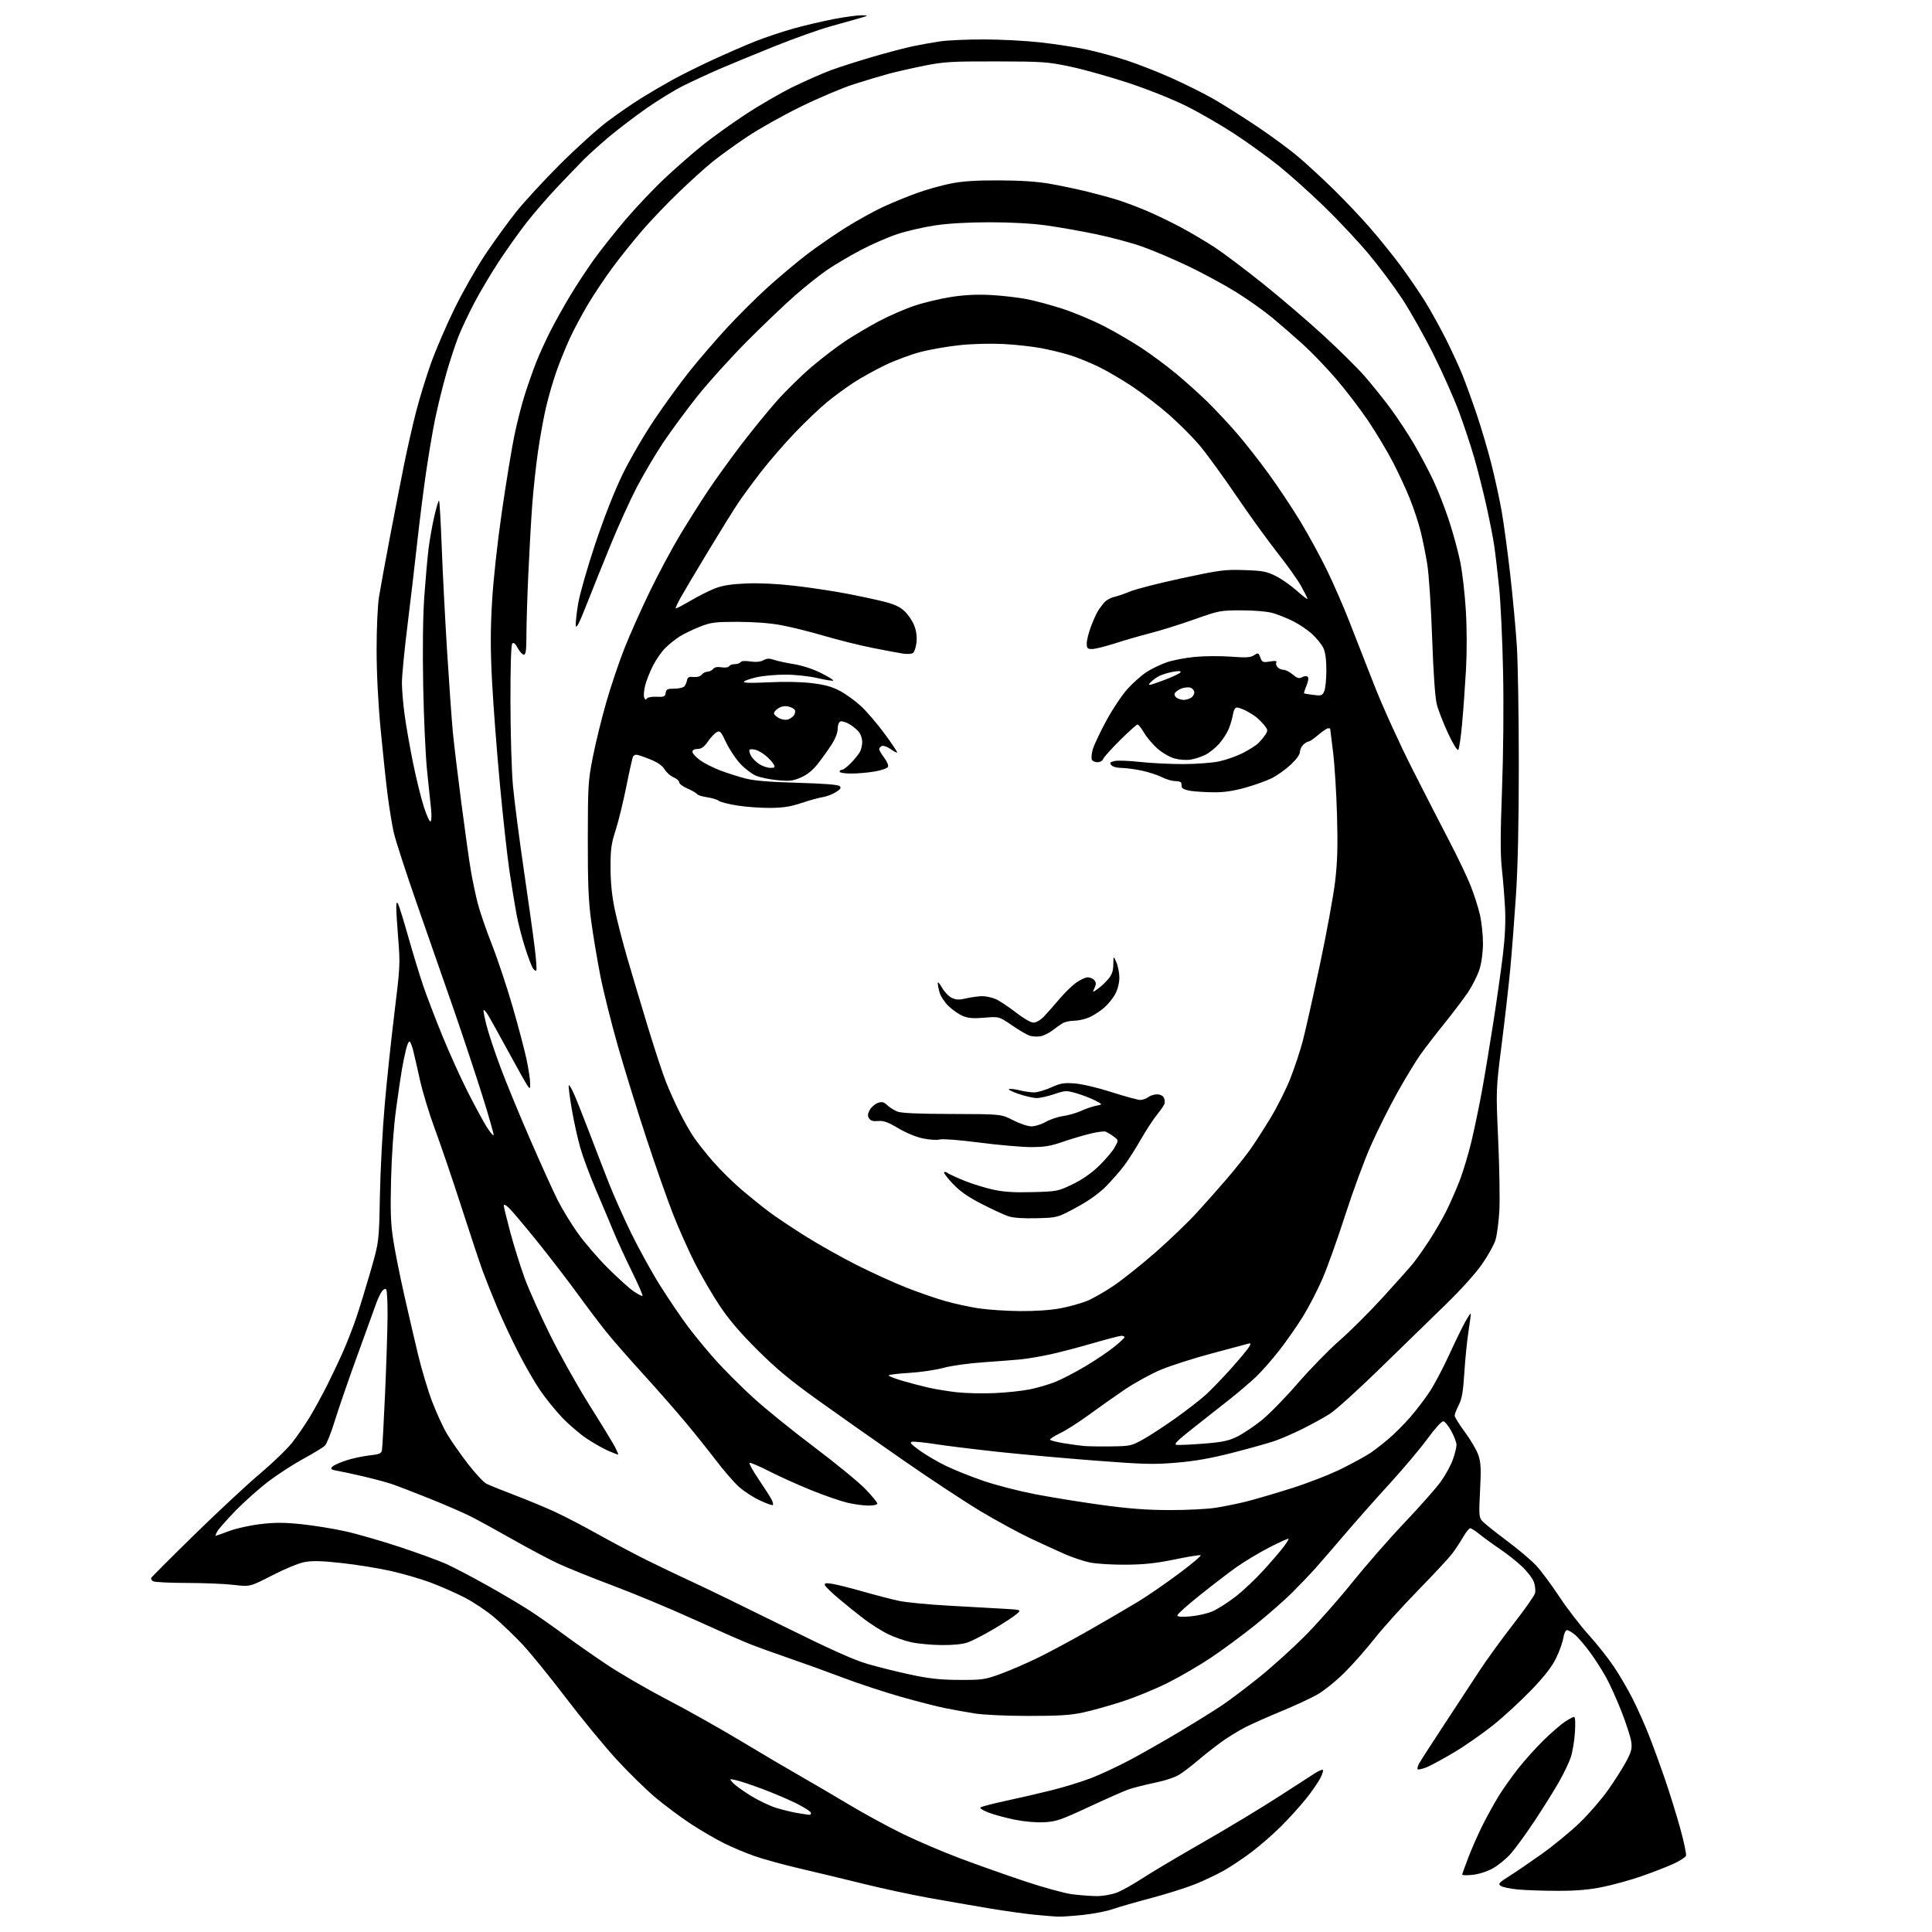 <?xml version="1.0" encoding="UTF-8" standalone="no"?>
<svg 
  version="1.1" 
  xmlns="http://www.w3.org/2000/svg" 
  xmlns:xlink="http://www.w3.org/1999/xlink" 
  xmlns:svg="http://www.w3.org/2000/svg"
  xmlns:rdf="http://www.w3.org/1999/02/22-rdf-syntax-ns#"
  xmlns:cc="http://creativecommons.org/ns#"
  xmlns:dc="http://purl.org/dc/elements/1.1/"
  viewBox="0 0 1024 1024"
  width="1024"
  height="1024"
>
<style>svg {background-color: white; }</style>"
<path stroke="none" fill="black" fill-rule="evenodd" d="M560.64,1015.86C558.91,1015.79 553.45,1015.34 548.50,1014.87C543.55,1014.39 532.75,1012.88 524.50,1011.50C516.25,1010.13 501.88,1007.64 492.57,1005.97C483.25,1004.29 467.53,1000.92 457.63,998.46C447.72,996.01 432.62,992.37 424.06,990.38C415.51,988.39 404.68,985.43 400.00,983.79C395.33,982.16 387.96,979.06 383.64,976.91C379.32,974.76 371.44,970.16 366.14,966.69C360.84,963.21 352.43,956.95 347.45,952.78C342.48,948.60 333.17,939.49 326.78,932.53C320.38,925.57 308.25,910.82 299.83,899.76C291.40,888.70 281.12,876.05 277.00,871.65C272.88,867.26 266.20,860.84 262.16,857.39C258.13,853.94 250.93,849.11 246.16,846.67C241.40,844.22 233.22,840.64 228.00,838.70C222.78,836.77 213.27,834.02 206.88,832.59C200.49,831.17 188.91,829.30 181.15,828.45C170.59,827.28 165.64,827.15 161.51,827.91C158.33,828.50 151.02,831.50 144.25,834.99C132.50,841.04 132.50,841.04 124.00,840.03C119.33,839.47 108.08,839.00 99.00,838.99C89.92,838.98 81.88,838.58 81.13,838.10C80.37,837.62 79.92,836.84 80.13,836.35C80.33,835.87 90.62,825.57 103.00,813.46C115.38,801.35 131.01,786.80 137.74,781.13C144.47,775.45 152.17,768.04 154.83,764.65C157.50,761.27 161.73,755.10 164.24,750.94C166.74,746.79 170.90,739.18 173.48,734.04C176.06,728.90 179.88,720.82 181.96,716.09C184.04,711.37 187.12,703.45 188.80,698.50C190.49,693.55 193.90,682.44 196.39,673.82C200.90,658.14 200.90,658.14 201.35,633.82C201.60,620.44 202.75,598.70 203.91,585.50C205.06,572.30 207.40,550.25 209.10,536.50C212.01,512.92 212.13,510.73 211.10,497.97C210.49,490.52 210.01,482.87 210.03,480.97C210.05,478.39 210.30,477.90 210.98,479.06C211.48,479.92 213.92,487.80 216.40,496.56C218.88,505.33 222.44,517.00 224.32,522.50C226.19,528.00 230.75,539.92 234.46,549.00C238.16,558.08 244.28,571.58 248.05,579.00C251.82,586.42 256.30,594.69 258.00,597.37C259.71,600.04 261.33,602.00 261.61,601.72C261.89,601.44 259.16,591.82 255.54,580.35C251.91,568.88 245.29,548.92 240.82,536.00C236.35,523.08 227.63,498.07 221.45,480.43C215.27,462.79 209.50,445.02 208.62,440.93C207.74,436.84 206.35,428.32 205.53,422.00C204.70,415.68 203.04,400.15 201.83,387.50C200.42,372.75 199.63,357.33 199.61,344.50C199.60,333.14 200.14,321.04 200.86,316.50C201.56,312.10 204.15,297.93 206.61,285.00C209.07,272.07 212.45,254.75 214.11,246.50C215.78,238.25 218.63,225.65 220.46,218.50C222.29,211.35 225.88,199.65 228.44,192.50C231.00,185.35 236.62,172.30 240.94,163.50C245.25,154.70 252.55,141.86 257.17,134.96C261.78,128.06 269.11,117.93 273.46,112.46C277.81,106.98 288.37,95.52 296.93,86.98C305.50,78.44 316.82,68.23 322.09,64.28C327.36,60.33 335.33,54.84 339.79,52.07C344.25,49.30 351.64,44.97 356.20,42.44C360.77,39.91 370.35,35.13 377.50,31.83C384.65,28.53 394.77,24.12 400.00,22.03C405.23,19.93 414.45,16.84 420.50,15.15C426.55,13.45 436.36,11.15 442.30,10.03C448.24,8.92 454.77,8.05 456.80,8.10C460.50,8.21 460.50,8.21 455.50,9.66C452.75,10.46 445.70,12.45 439.83,14.08C433.95,15.71 420.68,20.45 410.33,24.61C399.97,28.77 386.77,34.22 381.00,36.72C375.23,39.23 366.68,43.19 362.00,45.53C357.32,47.88 348.55,53.26 342.50,57.50C336.45,61.75 327.68,68.43 323.00,72.35C318.32,76.28 312.25,81.74 309.50,84.49C306.75,87.25 300.34,93.90 295.26,99.28C290.18,104.65 282.80,113.20 278.85,118.28C274.91,123.35 268.37,132.56 264.32,138.74C260.27,144.92 254.52,154.59 251.54,160.24C248.56,165.88 244.75,173.93 243.07,178.13C241.40,182.32 238.46,191.28 236.53,198.03C234.61,204.78 231.92,215.75 230.55,222.40C229.19,229.06 226.95,242.38 225.58,252.00C224.21,261.62 222.15,278.05 221.02,288.50C219.88,298.95 217.61,318.30 215.97,331.50C214.33,344.70 213.00,358.43 213.02,362.00C213.03,365.57 213.68,373.23 214.47,379.00C215.25,384.77 217.27,396.25 218.95,404.50C220.64,412.75 223.21,423.19 224.67,427.71C226.13,432.22 227.72,435.67 228.20,435.37C228.69,435.08 228.82,432.28 228.51,429.17C228.20,426.05 227.25,416.98 226.41,409.00C225.56,401.02 224.61,380.52 224.30,363.43C223.93,343.69 224.15,326.37 224.90,315.93C225.55,306.89 226.55,295.68 227.12,291.00C227.69,286.32 229.07,278.53 230.18,273.68C231.29,268.83 232.43,265.09 232.71,265.37C232.99,265.65 233.62,276.60 234.11,289.69C234.60,302.79 235.90,327.90 236.99,345.50C238.09,363.10 239.47,382.45 240.06,388.50C240.65,394.55 242.68,411.40 244.57,425.94C246.46,440.48 248.70,456.45 249.56,461.44C250.42,466.42 252.03,474.10 253.13,478.50C254.24,482.90 257.63,492.79 260.66,500.47C263.69,508.15 268.64,523.00 271.67,533.47C274.70,543.94 278.04,556.55 279.08,561.50C280.12,566.45 280.98,572.06 280.99,573.97C281.00,577.31 280.94,577.36 279.53,575.35C278.73,574.20 274.19,566.12 269.44,557.38C264.69,548.65 259.90,540.01 258.79,538.20C257.68,536.38 256.58,535.09 256.34,535.33C256.09,535.57 256.80,539.31 257.91,543.63C259.01,547.96 262.37,558.02 265.37,566.00C268.36,573.98 275.41,591.08 281.03,604.00C286.65,616.92 293.17,631.33 295.52,636.00C297.87,640.67 302.65,648.53 306.15,653.46C309.64,658.39 316.79,666.72 322.03,671.96C327.28,677.21 333.47,682.80 335.80,684.40C338.13,685.99 340.26,687.08 340.53,686.81C340.80,686.53 338.27,680.73 334.91,673.91C331.55,667.08 327.22,657.67 325.29,653.00C323.37,648.33 319.15,638.33 315.93,630.80C312.70,623.26 308.93,613.14 307.55,608.30C306.16,603.46 304.12,594.14 303.00,587.59C301.89,581.04 301.20,575.46 301.48,575.19C301.75,574.92 303.04,577.12 304.35,580.10C305.66,583.07 309.30,592.25 312.45,600.50C315.59,608.75 320.20,620.67 322.68,627.00C325.17,633.33 330.48,645.25 334.49,653.50C338.51,661.75 345.47,674.35 349.96,681.50C354.46,688.65 361.19,698.55 364.92,703.50C368.66,708.45 375.36,716.55 379.83,721.50C384.30,726.45 393.02,735.14 399.23,740.81C405.43,746.49 419.95,758.25 431.50,766.95C443.05,775.65 455.31,785.71 458.75,789.30C462.19,792.89 465.00,796.32 465.00,796.91C465.00,797.55 463.01,797.99 460.25,797.99C457.64,797.98 452.61,797.29 449.09,796.46C445.56,795.63 437.01,792.67 430.09,789.88C423.16,787.09 413.09,782.55 407.70,779.79C402.31,777.03 397.62,775.05 397.28,775.39C396.93,775.74 399.16,779.73 402.23,784.26C405.29,788.79 408.33,793.55 408.98,794.84C409.63,796.12 409.92,797.41 409.63,797.70C409.34,798.00 406.18,796.87 402.62,795.20C399.06,793.54 394.02,790.22 391.43,787.84C388.83,785.45 383.45,779.23 379.47,774.00C375.49,768.77 368.11,759.57 363.07,753.54C358.04,747.52 347.95,736.04 340.67,728.04C333.38,720.04 324.71,710.12 321.39,706.00C318.08,701.88 311.04,692.57 305.77,685.31C300.49,678.06 290.78,665.46 284.20,657.31C277.61,649.17 271.05,641.41 269.61,640.08C268.08,638.65 267.00,638.18 267.00,638.94C267.00,639.64 268.59,646.13 270.53,653.36C272.47,660.59 275.88,671.45 278.10,677.50C280.32,683.55 286.40,697.11 291.60,707.62C296.81,718.14 306.24,734.95 312.56,744.97C318.89,755.00 324.96,764.95 326.05,767.10C327.15,769.24 327.84,771.00 327.60,771.00C327.36,771.00 325.02,770.08 322.41,768.96C319.79,767.84 314.64,764.92 310.96,762.47C307.27,760.02 301.31,754.89 297.69,751.06C294.08,747.23 288.83,740.70 286.03,736.54C283.22,732.39 278.11,723.48 274.66,716.74C271.21,710.01 266.21,699.33 263.55,693.00C260.90,686.67 257.45,678.03 255.89,673.80C254.33,669.56 249.24,654.26 244.58,639.80C239.92,625.33 233.62,606.82 230.58,598.66C227.55,590.50 223.92,578.57 222.52,572.16C221.12,565.75 219.47,558.59 218.86,556.25C218.24,553.91 217.40,552.00 216.99,552.00C216.58,552.00 215.77,553.91 215.19,556.25C214.61,558.59 213.65,563.23 213.06,566.57C212.46,569.91 211.04,579.58 209.90,588.07C208.62,597.51 207.61,611.85 207.28,625.00C206.85,642.37 207.08,648.60 208.46,657.41C209.40,663.41 211.96,676.23 214.14,685.91C216.32,695.58 219.64,709.90 221.52,717.73C223.40,725.55 226.75,736.79 228.98,742.69C231.21,748.60 234.79,756.40 236.95,760.04C239.11,763.68 244.07,770.77 247.96,775.81C251.85,780.85 256.27,785.60 257.77,786.38C259.27,787.15 266.12,789.93 272.99,792.54C279.87,795.15 289.54,799.18 294.49,801.48C299.45,803.78 309.57,809.06 317.00,813.22C324.43,817.37 335.90,823.46 342.50,826.75C349.10,830.04 360.12,835.32 367.00,838.47C373.88,841.62 395.25,852.01 414.50,861.55C439.82,874.09 452.31,879.72 459.65,881.88C465.24,883.52 475.59,886.09 482.65,887.60C492.74,889.74 498.29,890.34 508.50,890.38C520.78,890.43 522.00,890.25 530.50,887.14C535.45,885.33 544.45,881.43 550.50,878.46C556.55,875.50 568.92,868.83 578.00,863.64C587.08,858.45 598.46,851.80 603.30,848.86C608.15,845.92 617.81,839.27 624.77,834.08C631.74,828.89 636.95,824.48 636.36,824.29C635.77,824.09 629.49,825.12 622.39,826.58C612.58,828.60 606.39,829.25 596.50,829.32C589.33,829.37 580.81,828.83 577.50,828.12C574.20,827.41 568.35,825.45 564.50,823.77C560.65,822.08 552.45,818.33 546.27,815.42C540.10,812.52 528.16,806.02 519.75,800.99C511.34,795.96 492.54,783.56 477.98,773.43C463.41,763.31 443.18,749.06 433.00,741.76C418.92,731.67 411.38,725.39 401.44,715.50C392.23,706.33 386.33,699.41 381.40,692.00C377.55,686.23 371.67,676.10 368.31,669.50C364.96,662.90 359.74,651.20 356.72,643.50C353.70,635.80 347.37,617.80 342.67,603.50C337.96,589.20 331.17,567.27 327.59,554.77C324.01,542.26 319.74,525.16 318.11,516.77C316.47,508.37 314.32,495.43 313.32,488.00C311.89,477.39 311.51,468.09 311.55,444.50C311.59,416.13 311.74,413.77 314.27,401.00C315.73,393.57 318.94,380.52 321.40,372.00C323.85,363.48 328.18,350.65 331.02,343.50C333.85,336.35 339.88,322.85 344.41,313.50C348.94,304.15 356.16,290.65 360.47,283.50C364.78,276.35 371.46,265.77 375.32,260.00C379.18,254.22 386.96,243.43 392.61,236.00C398.27,228.57 406.85,218.03 411.70,212.56C416.54,207.10 425.00,198.82 430.50,194.17C436.00,189.52 444.10,183.35 448.50,180.47C452.90,177.58 460.77,172.95 466.00,170.17C471.23,167.39 479.64,163.73 484.71,162.04C489.77,160.34 498.55,158.25 504.21,157.38C511.17,156.31 517.89,155.98 525.00,156.35C530.77,156.65 539.33,157.62 544.00,158.51C548.67,159.41 557.45,161.77 563.50,163.77C569.55,165.77 579.20,169.81 584.95,172.76C590.69,175.70 599.69,180.94 604.95,184.39C610.20,187.85 618.56,194.06 623.53,198.18C628.49,202.31 635.95,209.02 640.10,213.09C644.24,217.17 651.15,224.55 655.44,229.50C659.73,234.45 667.33,244.12 672.33,251.00C677.34,257.88 684.97,269.35 689.30,276.50C693.62,283.65 700.00,295.35 703.46,302.50C706.92,309.65 712.12,321.57 715.01,329.00C717.90,336.43 723.89,351.73 728.32,363.00C732.85,374.55 741.68,393.98 748.53,407.50C755.21,420.70 764.10,438.02 768.28,446.00C772.45,453.98 777.42,464.36 779.32,469.08C781.21,473.80 783.49,480.87 784.38,484.78C785.27,488.69 786.00,495.48 786.00,499.86C786.00,504.78 785.30,510.08 784.16,513.73C783.15,516.98 780.36,522.53 777.96,526.07C775.57,529.60 769.97,537.00 765.52,542.50C761.08,548.00 755.36,555.42 752.82,559.00C750.28,562.58 744.75,571.70 740.52,579.29C736.29,586.87 730.00,599.47 726.53,607.29C723.07,615.10 716.99,631.61 713.02,643.96C709.05,656.31 703.67,671.38 701.06,677.46C698.45,683.53 693.77,692.62 690.66,697.65C687.55,702.68 681.90,710.78 678.11,715.65C674.31,720.52 668.80,726.80 665.86,729.61C662.91,732.41 656.87,737.59 652.44,741.11C648.01,744.62 639.24,751.55 632.94,756.49C623.80,763.67 621.94,765.54 623.67,765.80C624.87,765.97 631.29,765.69 637.95,765.16C647.84,764.38 651.06,763.71 655.60,761.50C658.65,760.00 664.42,756.18 668.43,752.99C672.44,749.80 681.12,740.96 687.71,733.33C694.31,725.71 704.24,715.52 709.78,710.69C715.33,705.86 725.71,695.52 732.86,687.70C740.01,679.89 747.30,671.70 749.07,669.50C750.84,667.30 754.64,661.90 757.52,657.50C760.40,653.10 764.44,646.14 766.50,642.03C768.56,637.92 771.79,630.57 773.67,625.70C775.55,620.83 778.38,611.37 779.97,604.67C781.55,597.98 784.00,586.20 785.41,578.50C786.82,570.80 789.52,554.60 791.40,542.50C793.29,530.40 795.60,514.10 796.54,506.28C797.70,496.67 798.08,488.55 797.70,481.28C797.39,475.35 796.63,466.00 796.02,460.50C795.19,453.06 795.21,442.30 796.10,418.50C796.81,399.56 797.04,374.05 796.66,356.00C796.32,339.23 795.36,318.98 794.53,311.00C793.71,303.02 792.54,293.12 791.93,289.00C791.32,284.88 789.46,275.43 787.81,268.00C786.15,260.57 783.30,249.30 781.48,242.95C779.65,236.60 776.01,225.58 773.37,218.45C770.74,211.33 764.65,197.62 759.85,188.00C755.05,178.38 747.58,165.10 743.26,158.50C738.93,151.90 730.87,141.10 725.33,134.50C719.80,127.90 709.24,116.65 701.87,109.50C694.49,102.35 683.75,92.70 677.98,88.06C672.22,83.42 661.64,75.77 654.47,71.06C647.30,66.35 635.71,59.66 628.70,56.18C621.37,52.54 608.41,47.36 598.15,43.97C588.35,40.73 574.52,36.85 567.42,35.34C555.25,32.77 552.95,32.60 528.00,32.55C504.21,32.51 500.33,32.74 490.00,34.80C483.68,36.07 475.12,38.01 471.00,39.11C466.88,40.22 458.55,42.72 452.50,44.66C446.45,46.61 433.85,51.94 424.50,56.51C415.15,61.07 402.32,68.27 396.00,72.50C389.68,76.72 381.37,82.73 377.53,85.84C373.70,88.95 365.69,96.20 359.73,101.94C353.76,107.68 345.15,116.68 340.59,121.94C336.03,127.20 328.97,136.00 324.89,141.50C320.82,147.00 314.88,155.86 311.70,161.20C308.52,166.53 304.18,174.66 302.05,179.27C299.93,183.87 296.76,191.66 295.02,196.57C293.28,201.48 290.79,210.00 289.49,215.50C288.18,221.00 286.22,231.80 285.12,239.50C284.02,247.20 282.64,260.02 282.06,268.00C281.47,275.98 280.55,292.40 280.01,304.50C279.46,316.60 279.01,331.11 279.01,336.75C279.00,344.66 278.69,347.00 277.66,347.00C276.92,347.00 275.47,345.43 274.44,343.52C273.15,341.12 272.24,340.36 271.53,341.07C270.87,341.74 270.52,352.81 270.55,372.30C270.58,388.91 271.17,408.80 271.88,416.50C272.58,424.20 275.17,444.23 277.63,461.00C280.09,477.77 282.70,496.45 283.43,502.50C284.17,508.55 284.54,513.87 284.28,514.32C284.01,514.78 283.22,514.33 282.52,513.32C281.82,512.32 279.88,507.23 278.22,502.00C276.55,496.77 274.50,488.68 273.65,484.00C272.80,479.32 271.16,469.26 270.02,461.63C268.88,454.00 266.59,433.30 264.95,415.63C263.31,397.96 261.44,373.50 260.80,361.27C259.92,344.50 259.92,334.18 260.78,319.27C261.46,307.44 263.54,288.26 265.96,271.50C268.19,256.10 271.17,237.88 272.59,231.01C274.00,224.13 276.53,214.23 278.20,209.01C279.87,203.78 282.57,196.12 284.19,192.00C285.82,187.88 289.20,180.45 291.71,175.50C294.23,170.55 299.00,162.00 302.33,156.50C305.65,151.00 311.28,142.45 314.83,137.50C318.38,132.55 325.94,123.03 331.62,116.34C337.31,109.65 346.81,99.66 352.73,94.13C358.65,88.60 367.55,80.83 372.50,76.86C377.45,72.88 387.57,65.62 395.00,60.72C402.43,55.82 413.90,49.18 420.50,45.96C427.10,42.75 436.15,38.77 440.61,37.13C445.08,35.49 454.98,32.33 462.61,30.10C470.25,27.87 479.88,25.34 484.00,24.48C488.12,23.62 494.65,22.46 498.50,21.90C502.35,21.34 512.70,20.89 521.50,20.90C530.30,20.91 543.69,21.60 551.26,22.45C558.83,23.29 569.63,24.93 575.26,26.09C580.89,27.25 590.67,29.90 597.00,31.97C603.33,34.04 614.22,38.32 621.21,41.47C628.20,44.62 637.88,49.44 642.71,52.18C647.55,54.93 657.87,61.42 665.66,66.61C673.44,71.80 683.57,79.24 688.16,83.15C692.75,87.06 701.15,94.82 706.84,100.38C712.52,105.95 721.11,115.00 725.92,120.50C730.73,126.00 738.07,135.09 742.24,140.69C746.40,146.30 752.29,154.90 755.33,159.81C758.37,164.73 763.37,173.76 766.45,179.89C769.52,186.02 773.43,194.52 775.14,198.77C776.85,203.02 780.23,212.35 782.65,219.50C785.08,226.65 788.60,238.57 790.48,246.00C792.36,253.43 794.81,264.68 795.92,271.00C797.03,277.32 799.07,292.40 800.45,304.50C801.83,316.60 803.41,333.70 803.97,342.50C804.53,351.30 804.99,379.45 805.00,405.06C805.00,435.85 804.49,459.38 803.49,474.56C802.66,487.18 801.30,504.70 800.48,513.50C799.65,522.30 797.60,540.30 795.92,553.50C792.87,577.50 792.87,577.50 794.08,604.41C794.74,619.22 795.01,636.09 794.68,641.91C794.34,647.74 793.43,654.61 792.65,657.18C791.87,659.75 788.62,665.60 785.41,670.18C782.03,675.01 773.95,683.96 766.16,691.50C758.78,698.65 743.24,713.78 731.62,725.13C720.01,736.48 707.95,747.39 704.82,749.37C701.70,751.35 695.18,754.94 690.32,757.35C685.47,759.77 678.80,762.66 675.50,763.78C672.20,764.90 662.30,767.68 653.50,769.94C642.03,772.89 633.61,774.39 623.74,775.23C611.61,776.27 606.52,776.14 580.74,774.17C564.66,772.94 541.38,770.84 529.00,769.51C516.62,768.17 501.74,766.34 495.92,765.43C490.11,764.53 484.48,763.95 483.42,764.16C481.93,764.45 482.83,765.48 487.50,768.84C490.80,771.22 497.10,774.89 501.50,777.01C505.90,779.14 514.79,782.69 521.26,784.90C527.73,787.12 539.88,790.26 548.26,791.89C556.64,793.52 572.50,796.09 583.50,797.60C598.45,799.65 607.67,800.35 620.00,800.37C629.08,800.39 640.10,799.83 644.50,799.12C648.90,798.42 656.10,796.96 660.50,795.86C664.90,794.77 675.70,791.60 684.50,788.82C693.51,785.97 705.31,781.35 711.50,778.25C717.55,775.22 724.35,771.47 726.62,769.91C728.88,768.36 733.16,765.02 736.12,762.50C739.08,759.98 744.15,754.90 747.38,751.21C750.61,747.52 755.30,741.38 757.80,737.56C760.30,733.74 764.93,724.97 768.09,718.06C771.26,711.15 775.06,703.34 776.54,700.70C778.02,698.06 779.35,696.03 779.50,696.20C779.65,696.36 779.14,700.55 778.36,705.50C777.58,710.45 776.58,720.35 776.13,727.50C775.49,737.73 774.85,741.40 773.16,744.71C771.97,747.03 771.00,749.55 771.00,750.32C771.00,751.09 773.47,755.05 776.48,759.11C779.49,763.18 782.69,768.65 783.57,771.28C784.91,775.25 785.06,778.46 784.46,790.06C783.80,802.93 783.89,804.23 785.62,806.18C786.65,807.35 792.45,812.00 798.50,816.51C804.55,821.01 811.60,826.96 814.17,829.73C816.75,832.49 822.23,839.87 826.37,846.13C830.50,852.38 837.54,861.55 842.02,866.50C846.50,871.45 852.56,879.10 855.49,883.50C858.43,887.90 862.88,895.55 865.39,900.50C867.89,905.45 871.76,914.10 873.97,919.73C876.18,925.36 880.01,935.85 882.48,943.05C884.95,950.25 888.59,961.98 890.57,969.12C892.55,976.26 893.92,982.78 893.60,983.61C893.28,984.44 890.19,986.40 886.74,987.96C883.29,989.53 875.81,992.43 870.13,994.41C864.45,996.39 855.23,998.94 849.65,1000.09C842.25,1001.61 835.78,1002.18 825.77,1002.18C818.22,1002.17 808.67,1001.86 804.55,1001.47C800.44,1001.09 796.31,1000.22 795.39,999.54C793.91,998.46 794.46,997.84 799.92,994.41C803.34,992.26 811.16,986.91 817.32,982.52C823.47,978.13 832.41,970.78 837.19,966.19C841.96,961.59 848.71,953.83 852.19,948.92C855.66,944.02 860.01,937.19 861.85,933.75C864.66,928.50 865.10,926.82 864.61,923.21C864.29,920.85 861.99,913.72 859.51,907.36C857.03,901.01 853.35,892.82 851.33,889.16C849.32,885.50 845.46,879.47 842.76,875.77C840.06,872.08 836.50,867.91 834.85,866.52C833.20,865.14 831.26,864.00 830.55,864.00C829.80,864.00 828.97,865.78 828.58,868.22C828.21,870.55 826.46,875.38 824.70,878.96C822.45,883.55 818.54,888.56 811.50,895.88C806.00,901.59 796.94,909.92 791.38,914.38C785.81,918.85 776.47,925.35 770.63,928.83C764.78,932.31 758.19,935.87 755.99,936.74C753.78,937.60 751.72,938.06 751.41,937.74C751.09,937.43 751.39,936.12 752.07,934.84C752.75,933.55 758.79,924.17 765.49,914.00C772.19,903.83 780.61,891.00 784.18,885.50C787.76,880.00 795.71,869.04 801.85,861.14C807.99,853.25 813.28,845.74 813.60,844.45C813.93,843.16 813.68,840.55 813.05,838.66C812.43,836.76 809.57,833.00 806.71,830.30C803.84,827.60 798.58,823.42 795.00,821.02C791.42,818.62 786.65,815.15 784.40,813.33C782.14,811.50 779.82,810.00 779.24,810.00C778.66,810.00 776.95,812.14 775.44,814.75C773.93,817.36 771.33,821.30 769.66,823.50C768.00,825.70 759.83,834.48 751.51,843.00C743.19,851.52 732.85,863.00 728.53,868.50C724.21,874.00 717.02,882.14 712.55,886.58C707.92,891.18 701.63,896.23 697.93,898.30C694.36,900.29 685.94,904.19 679.23,906.95C672.51,909.71 663.98,913.50 660.26,915.37C656.54,917.25 650.58,920.92 647.00,923.54C643.42,926.16 638.02,930.42 635.00,933.00C631.98,935.58 627.70,938.88 625.49,940.32C622.99,941.96 617.92,943.68 611.99,944.91C606.77,946.00 600.48,947.60 598.00,948.48C595.52,949.36 586.08,953.54 577.00,957.77C562.21,964.66 559.76,965.49 553.42,965.83C549.19,966.05 542.96,965.51 537.92,964.49C533.29,963.55 527.10,961.88 524.16,960.78C521.22,959.68 519.19,958.43 519.66,957.99C520.12,957.55 526.12,955.98 533.00,954.51C539.88,953.04 550.89,950.49 557.47,948.85C564.05,947.20 573.48,944.30 578.41,942.39C583.35,940.49 592.59,936.16 598.94,932.79C605.30,929.41 617.25,922.60 625.50,917.66C633.75,912.72 643.81,906.46 647.85,903.74C651.90,901.02 660.67,894.40 667.35,889.02C674.03,883.65 684.83,873.92 691.34,867.40C697.86,860.88 709.16,848.11 716.46,839.03C723.77,829.94 736.37,815.52 744.46,807.00C752.56,798.48 761.20,788.70 763.66,785.28C766.12,781.86 769.00,776.59 770.06,773.56C771.13,770.53 771.99,767.03 771.98,765.77C771.96,764.52 770.73,761.26 769.23,758.51C767.73,755.77 765.83,753.43 765.00,753.32C764.13,753.19 760.63,757.04 756.67,762.46C752.91,767.60 743.91,778.30 736.67,786.23C729.42,794.15 718.55,806.44 712.50,813.52C706.45,820.61 699.48,828.67 697.00,831.45C694.52,834.22 689.12,839.87 685.00,844.00C680.87,848.12 671.95,855.94 665.18,861.37C658.41,866.80 647.86,874.58 641.74,878.67C635.63,882.76 625.35,888.74 618.90,891.97C612.45,895.20 601.63,899.64 594.84,901.84C588.05,904.05 578.67,906.67 574.00,907.67C567.33,909.10 561.09,909.49 545.00,909.47C533.02,909.46 521.17,908.91 516.50,908.15C512.10,907.44 505.12,906.18 501.00,905.36C496.88,904.55 486.30,901.83 477.50,899.34C468.70,896.84 454.98,892.32 447.00,889.29C439.02,886.26 426.20,881.63 418.50,878.99C410.80,876.35 401.12,872.84 397.00,871.20C392.88,869.56 379.43,863.63 367.12,858.03C354.81,852.44 335.68,844.47 324.62,840.33C313.55,836.18 300.45,830.89 295.50,828.56C290.55,826.23 279.75,820.49 271.50,815.80C263.25,811.11 253.31,805.67 249.42,803.71C245.53,801.75 235.63,797.46 227.42,794.17C219.21,790.88 210.25,787.44 207.50,786.52C204.75,785.60 198.00,783.79 192.50,782.51C187.00,781.22 180.78,779.88 178.68,779.53C175.57,779.00 175.07,778.62 176.00,777.50C176.63,776.74 179.93,775.21 183.33,774.10C186.72,772.99 192.32,771.78 195.76,771.41C201.07,770.84 202.09,770.42 202.44,768.62C202.67,767.45 203.41,753.90 204.10,738.50C204.78,723.10 205.37,704.58 205.42,697.33C205.46,690.09 205.13,683.79 204.67,683.34C204.21,682.88 203.21,683.36 202.44,684.41C201.67,685.47 200.37,688.17 199.55,690.41C198.73,692.66 194.15,705.30 189.37,718.50C184.59,731.70 179.16,747.45 177.31,753.50C175.45,759.55 173.16,765.27 172.21,766.21C171.27,767.14 166.25,770.22 161.05,773.04C155.85,775.86 147.53,781.23 142.55,784.98C137.57,788.74 129.63,795.79 124.90,800.65C120.17,805.52 115.77,810.51 115.11,811.75C114.46,812.99 114.12,814.00 114.35,814.00C114.57,814.00 117.77,812.87 121.45,811.48C125.14,810.10 132.62,808.44 138.08,807.80C145.73,806.90 150.69,806.91 159.75,807.85C166.21,808.52 176.68,810.21 183.00,811.61C189.32,813.01 202.44,816.80 212.14,820.02C221.84,823.24 232.87,827.28 236.64,828.98C240.41,830.69 250.03,835.73 258.00,840.18C265.98,844.63 276.22,850.70 280.77,853.66C285.32,856.62 293.42,862.30 298.77,866.27C304.12,870.25 314.35,877.41 321.50,882.19C328.65,886.97 343.05,895.33 353.50,900.76C363.95,906.19 381.53,916.07 392.56,922.70C403.59,929.34 417.76,937.70 424.06,941.28C430.35,944.87 442.02,951.71 450.00,956.49C457.98,961.27 470.80,968.25 478.50,972.01C486.20,975.76 499.93,981.62 509.00,985.02C518.08,988.43 533.48,993.88 543.23,997.13C552.98,1000.39 564.23,1003.48 568.23,1003.99C572.23,1004.51 578.08,1004.95 581.24,1004.97C584.49,1004.99 589.10,1004.19 591.87,1003.14C594.56,1002.12 600.56,998.78 605.20,995.73C609.84,992.67 624.41,984.01 637.57,976.48C650.73,968.95 668.92,957.97 678.00,952.08C687.08,946.19 695.72,940.61 697.21,939.68C698.71,938.76 700.40,938.00 700.99,938.00C701.57,938.00 701.08,939.91 699.90,942.25C698.72,944.59 695.23,949.64 692.15,953.47C689.07,957.31 683.16,963.84 679.02,967.97C674.88,972.11 667.78,978.29 663.26,981.69C658.73,985.10 652.09,989.53 648.50,991.54C644.91,993.54 638.23,996.71 633.64,998.58C629.05,1000.45 618.60,1003.76 610.40,1005.93C602.21,1008.10 592.88,1010.79 589.68,1011.90C586.48,1013.02 579.34,1014.40 573.82,1014.97C568.30,1015.54 562.37,1015.94 560.64,1015.86zM780.48,993.71C777.46,994.03 775.00,993.97 775.00,993.60C775.00,993.23 776.52,989.00 778.37,984.20C780.22,979.40 783.60,971.77 785.88,967.23C788.16,962.70 791.88,955.96 794.14,952.25C796.40,948.54 801.08,941.90 804.54,937.50C807.99,933.10 814.12,926.28 818.16,922.34C822.20,918.40 827.25,914.01 829.39,912.59C831.53,911.17 833.73,910.00 834.28,910.00C834.91,910.00 835.08,913.05 834.74,918.25C834.45,922.79 833.44,928.75 832.51,931.50C831.58,934.25 828.77,940.10 826.27,944.50C823.77,948.90 818.00,958.12 813.45,965.00C808.89,971.88 803.15,979.76 800.70,982.53C798.24,985.29 793.92,988.81 791.10,990.35C788.10,991.98 783.67,993.38 780.48,993.71zM428.83,961.88C429.57,961.95 430.00,961.44 429.80,960.75C429.60,960.06 426.08,957.83 421.97,955.78C417.86,953.74 409.77,950.30 404.00,948.15C398.23,946.00 391.93,943.91 390.00,943.50C386.50,942.75 386.50,942.75 388.46,944.93C389.53,946.13 393.70,949.16 397.71,951.66C401.73,954.17 407.80,957.08 411.22,958.15C414.64,959.21 419.70,960.46 422.46,960.92C425.23,961.39 428.10,961.82 428.83,961.88zM499.12,871.92C493.83,871.88 486.57,871.21 483.00,870.43C479.43,869.66 473.80,867.68 470.50,866.04C467.20,864.39 461.57,860.83 458.00,858.12C454.43,855.41 448.38,850.56 444.58,847.34C440.77,844.13 437.45,840.89 437.21,840.14C436.86,839.07 437.69,838.93 441.13,839.46C443.53,839.84 450.90,841.69 457.50,843.58C464.10,845.46 472.65,847.68 476.50,848.50C480.35,849.31 492.27,850.46 503.00,851.05C513.73,851.64 526.76,852.36 531.97,852.67C541.45,853.22 541.45,853.22 538.67,855.61C537.14,856.93 531.66,860.49 526.50,863.52C521.34,866.56 515.24,869.71 512.93,870.52C510.27,871.46 505.25,871.97 499.12,871.92zM630.97,856.71C634.80,856.38 640.09,855.17 642.72,854.01C645.35,852.84 650.75,849.41 654.71,846.37C658.68,843.33 665.46,836.94 669.78,832.17C674.10,827.40 678.84,821.88 680.31,819.91C681.79,817.93 683.00,816.00 683.00,815.61C683.00,815.23 678.46,817.24 672.91,820.09C667.37,822.94 659.38,827.74 655.16,830.75C650.95,833.77 642.21,840.47 635.75,845.64C629.29,850.82 624.00,855.55 624.00,856.17C624.00,856.95 626.14,857.11 630.97,856.71zM589.00,766.62C599.10,766.48 599.75,766.33 606.00,762.83C609.58,760.82 617.23,755.83 623.00,751.73C628.77,747.63 635.94,742.08 638.93,739.39C641.91,736.70 648.12,730.27 652.72,725.11C657.32,719.95 661.56,714.82 662.15,713.71C663.07,711.99 662.96,711.78 661.36,712.24C660.34,712.53 651.71,714.84 642.20,717.37C632.68,719.90 620.57,723.78 615.30,725.98C610.02,728.19 601.38,732.93 596.10,736.51C590.82,740.09 582.23,746.16 577.00,749.99C571.77,753.82 564.94,758.17 561.81,759.66C558.68,761.16 556.32,762.70 556.56,763.10C556.81,763.49 560.04,764.32 563.75,764.93C567.46,765.54 572.30,766.20 574.50,766.40C576.70,766.60 583.23,766.70 589.00,766.62zM527.00,738.38C533.33,738.12 541.87,737.21 545.99,736.36C550.11,735.51 556.19,733.72 559.49,732.38C562.80,731.04 569.77,727.41 575.00,724.32C580.23,721.22 587.09,716.62 590.25,714.09C593.41,711.57 595.99,709.16 596.00,708.75C596.00,708.34 595.27,708.00 594.38,708.00C593.49,708.00 586.62,709.79 579.13,711.97C571.63,714.15 561.45,716.81 556.50,717.88C551.55,718.95 544.80,720.10 541.50,720.44C538.20,720.78 529.20,721.49 521.50,722.02C513.50,722.56 504.28,723.84 500.00,725.01C495.88,726.13 487.66,727.33 481.75,727.68C475.84,728.02 471.00,728.62 471.00,729.00C471.00,729.39 474.26,730.67 478.25,731.84C482.24,733.01 488.48,734.64 492.11,735.47C495.75,736.30 502.50,737.41 507.11,737.92C511.73,738.44 520.67,738.65 527.00,738.38zM540.64,694.90C548.83,694.96 556.91,694.41 562.10,693.42C566.68,692.55 573.01,690.79 576.16,689.51C579.31,688.23 585.85,684.47 590.70,681.15C595.54,677.83 605.40,669.94 612.62,663.62C619.83,657.29 629.57,647.93 634.27,642.81C638.97,637.69 646.26,629.45 650.49,624.50C654.72,619.56 660.13,612.77 662.51,609.43C664.90,606.08 669.80,598.49 673.40,592.56C676.99,586.62 681.76,577.12 683.98,571.43C686.20,565.74 689.13,556.91 690.48,551.80C691.83,546.68 695.89,528.61 699.50,511.62C703.11,494.64 706.78,474.61 707.65,467.12C708.88,456.68 709.11,448.48 708.64,432.00C708.31,420.18 707.36,405.10 706.54,398.50C705.72,391.90 705.03,386.39 705.02,386.25C705.01,386.11 704.51,386.00 703.91,386.00C703.31,386.00 700.98,387.57 698.73,389.50C696.48,391.42 694.19,393.00 693.65,393.00C693.10,393.00 691.83,393.74 690.83,394.65C689.82,395.57 689.00,397.30 689.00,398.52C689.00,399.87 687.11,402.49 684.13,405.28C681.46,407.78 677.02,410.97 674.27,412.36C671.53,413.75 665.19,416.04 660.20,417.44C653.77,419.25 648.82,419.98 643.30,419.93C639.01,419.89 633.48,419.55 631.00,419.18C628.52,418.80 626.44,417.94 626.38,417.25C626.31,416.56 626.19,415.55 626.12,415.00C626.06,414.45 624.63,414.00 622.96,414.00C621.29,414.00 618.09,413.07 615.85,411.93C613.62,410.78 608.80,409.22 605.14,408.44C601.49,407.67 596.64,407.03 594.37,407.02C591.99,407.01 589.73,406.38 589.03,405.54C588.03,404.33 588.31,403.96 590.66,403.37C592.22,402.98 598.25,403.18 604.05,403.83C609.85,404.47 620.20,404.99 627.05,404.98C633.90,404.97 642.48,404.33 646.12,403.56C649.76,402.79 655.39,400.81 658.62,399.17C661.85,397.52 665.52,395.22 666.76,394.05C668.00,392.87 669.73,390.82 670.60,389.48C672.08,387.23 672.05,386.88 670.16,384.47C669.04,383.05 667.08,381.07 665.81,380.08C664.54,379.09 662.06,377.54 660.30,376.64C658.54,375.74 656.42,375.00 655.59,375.00C654.63,375.00 653.87,376.35 653.48,378.75C653.14,380.81 652.11,384.30 651.18,386.50C650.26,388.70 647.96,392.22 646.07,394.32C644.18,396.42 640.96,399.00 638.91,400.05C636.86,401.09 633.34,402.24 631.09,402.60C628.72,402.98 625.09,402.72 622.49,402.00C619.99,401.30 615.97,398.97 613.47,396.77C611.00,394.59 607.81,390.82 606.39,388.40C604.97,385.98 603.41,384.00 602.93,384.00C602.44,384.00 598.29,387.71 593.71,392.25C589.12,396.79 585.07,401.29 584.71,402.25C584.34,403.26 583.03,404.00 581.64,404.00C580.30,404.00 578.97,403.36 578.67,402.57C578.37,401.79 578.58,399.43 579.14,397.32C579.70,395.22 582.88,388.45 586.21,382.28C589.53,376.11 594.66,368.40 597.60,365.15C600.54,361.90 605.14,357.84 607.81,356.12C610.48,354.41 615.29,352.10 618.50,351.00C621.71,349.89 628.46,348.61 633.51,348.15C638.55,347.68 647.11,347.64 652.53,348.05C660.53,348.66 662.81,348.51 664.68,347.29C666.84,345.87 667.03,345.94 668.01,348.52C668.97,351.05 669.35,351.20 673.10,350.60C675.86,350.16 676.94,350.29 676.49,351.02C676.12,351.61 676.37,352.74 677.04,353.54C677.70,354.34 679.14,355.00 680.23,355.00C681.32,355.00 683.55,356.12 685.18,357.50C687.61,359.54 688.51,359.80 690.18,358.90C691.41,358.24 692.58,358.18 693.13,358.73C693.68,359.28 693.42,361.14 692.46,363.43C691.59,365.51 691.02,367.33 691.19,367.47C691.36,367.61 693.57,367.99 696.11,368.32C700.33,368.87 700.81,368.71 701.86,366.41C702.49,365.03 703.00,360.06 703.00,355.35C703.00,349.60 702.48,345.70 701.40,343.44C700.53,341.59 697.87,338.29 695.49,336.10C693.11,333.91 688.54,330.81 685.33,329.22C682.13,327.62 677.25,325.68 674.50,324.91C671.52,324.07 664.86,323.50 658.00,323.50C646.82,323.50 646.13,323.63 633.00,328.29C625.58,330.92 615.23,334.17 610.00,335.50C604.77,336.84 596.26,339.29 591.08,340.96C585.90,342.63 580.39,344.00 578.83,344.00C576.36,344.00 576.00,343.62 576.00,341.04C576.00,339.41 576.97,335.47 578.15,332.29C579.34,329.10 581.00,325.38 581.84,324.00C582.68,322.62 584.24,320.51 585.31,319.30C586.38,318.09 588.66,316.80 590.38,316.44C592.09,316.07 595.98,314.74 599.00,313.48C602.02,312.22 614.33,309.08 626.35,306.49C646.46,302.17 649.09,301.82 659.35,302.15C669.01,302.46 671.24,302.87 676.00,305.21C679.02,306.69 684.09,310.21 687.25,313.03C690.41,315.85 693.00,317.83 693.00,317.43C693.00,317.02 691.46,313.95 689.59,310.59C687.71,307.23 682.08,299.32 677.08,292.99C672.07,286.67 662.14,272.92 655.01,262.42C647.87,251.93 639.14,239.95 635.60,235.80C632.05,231.65 624.97,224.55 619.85,220.03C614.74,215.51 605.91,208.71 600.24,204.92C594.57,201.12 586.23,196.26 581.71,194.12C577.20,191.97 570.49,189.28 566.80,188.15C563.12,187.02 556.38,185.39 551.83,184.53C547.29,183.67 538.38,182.68 532.03,182.34C525.29,181.98 515.62,182.22 508.75,182.93C502.29,183.60 492.84,185.24 487.75,186.59C482.66,187.94 474.32,191.04 469.22,193.49C464.11,195.94 456.69,200.05 452.72,202.61C448.75,205.18 442.33,209.87 438.45,213.04C434.57,216.21 426.81,223.61 421.20,229.48C415.59,235.36 407.48,244.74 403.17,250.33C398.86,255.93 393.51,263.21 391.28,266.53C389.05,269.85 381.92,281.32 375.44,292.03C368.96,302.74 362.34,313.89 360.72,316.81C359.11,319.73 357.95,322.27 358.14,322.46C358.34,322.64 361.88,320.81 366.00,318.38C370.12,315.95 375.98,313.01 379.00,311.84C382.97,310.31 387.57,309.59 395.50,309.25C402.37,308.96 411.91,309.41 420.91,310.45C428.83,311.36 441.08,313.20 448.13,314.52C455.18,315.85 464.40,317.82 468.61,318.90C474.30,320.36 477.13,321.70 479.62,324.12C481.47,325.90 483.71,329.31 484.62,331.67C485.69,334.49 486.08,337.58 485.74,340.61C485.45,343.16 484.61,345.65 483.86,346.13C483.11,346.62 480.70,346.75 478.50,346.41C476.30,346.08 468.98,344.70 462.23,343.35C455.48,342.01 444.00,339.14 436.72,336.99C429.43,334.84 419.20,332.30 413.98,331.34C407.98,330.23 399.54,329.59 391.00,329.59C378.80,329.59 376.86,329.85 370.88,332.20C367.23,333.64 362.42,335.97 360.18,337.38C357.94,338.80 354.51,341.56 352.55,343.52C350.59,345.47 347.66,349.71 346.04,352.92C344.41,356.14 342.57,360.84 341.93,363.37C341.29,365.90 341.07,368.75 341.44,369.70C341.91,370.92 342.33,371.09 342.84,370.26C343.26,369.58 345.46,369.17 348.03,369.29C351.98,369.48 352.54,369.24 352.82,367.25C353.09,365.31 353.74,365.00 357.45,365.00C359.82,365.00 362.21,364.44 362.77,363.75C363.33,363.06 363.95,361.60 364.16,360.50C364.45,358.93 365.19,358.57 367.60,358.81C369.47,359.00 371.16,358.51 371.95,357.56C372.66,356.70 374.03,356.00 375.00,356.00C375.97,356.00 377.29,355.36 377.94,354.57C378.73,353.63 380.24,353.33 382.43,353.68C384.36,353.99 386.03,353.75 386.43,353.11C386.81,352.50 388.19,352.00 389.50,352.00C390.81,352.00 392.17,351.53 392.53,350.95C392.93,350.30 394.89,350.16 397.67,350.58C400.65,351.02 402.99,350.81 404.62,349.94C406.50,348.93 407.81,348.88 410.29,349.73C412.05,350.34 416.79,351.37 420.82,352.02C425.23,352.73 430.92,354.59 435.13,356.70C438.98,358.63 441.90,360.43 441.62,360.71C441.34,361.00 437.60,360.41 433.30,359.41C428.94,358.40 421.53,357.59 416.50,357.57C411.55,357.55 404.67,358.15 401.22,358.91C397.77,359.67 394.66,360.74 394.31,361.30C393.89,361.99 398.16,362.10 407.31,361.64C415.64,361.22 424.55,361.39 430.22,362.07C437.15,362.90 440.95,363.95 445.23,366.22C448.38,367.89 453.43,371.56 456.46,374.38C459.48,377.20 465.09,383.76 468.92,388.98C472.75,394.19 475.71,398.62 475.50,398.84C475.29,399.05 473.72,398.23 472.02,397.02C470.32,395.80 468.27,395.07 467.46,395.38C466.66,395.68 466.00,396.43 466.00,397.04C466.00,397.64 467.17,399.67 468.61,401.56C470.05,403.44 470.98,405.61 470.69,406.37C470.38,407.18 467.44,408.24 463.74,408.88C460.22,409.50 454.56,410.00 451.17,410.00C447.72,410.00 445.00,409.56 445.00,409.00C445.00,408.45 445.58,408.00 446.30,408.00C447.01,408.00 449.21,406.31 451.18,404.25C453.15,402.19 455.27,399.52 455.88,398.32C456.50,397.11 457.00,394.85 457.00,393.29C457.00,391.72 456.33,389.48 455.50,388.30C454.68,387.13 452.41,385.18 450.48,383.98C448.54,382.79 446.29,382.06 445.47,382.37C444.58,382.71 444.00,384.25 444.00,386.26C444.00,388.32 442.75,391.53 440.75,394.65C438.96,397.43 435.70,401.99 433.50,404.79C430.79,408.24 427.91,410.58 424.58,412.04C420.34,413.91 418.61,414.11 412.08,413.51C407.91,413.13 402.70,412.03 400.50,411.07C398.30,410.10 394.55,407.18 392.16,404.58C389.78,401.99 386.48,396.97 384.83,393.44C382.13,387.69 381.62,387.13 379.86,388.08C378.77,388.66 376.68,390.88 375.19,393.03C373.19,395.93 371.80,396.93 369.75,396.96C367.99,396.99 367.00,397.54 367.00,398.49C367.00,399.32 368.83,401.31 371.06,402.93C373.30,404.55 378.13,407.00 381.81,408.38C385.49,409.77 391.43,411.66 395.00,412.59C399.61,413.80 407.67,414.47 422.70,414.90C436.95,415.30 444.29,415.89 445.08,416.68C445.99,417.59 445.49,418.34 442.88,419.93C441.02,421.07 437.93,422.23 436.00,422.51C434.07,422.79 429.06,424.18 424.85,425.59C419.03,427.54 415.07,428.16 408.24,428.21C403.31,428.25 395.50,427.69 390.89,426.97C386.27,426.25 381.82,425.12 381.00,424.46C380.18,423.79 377.37,422.94 374.77,422.56C372.17,422.19 369.76,421.42 369.41,420.86C369.06,420.30 366.80,418.99 364.39,417.95C361.98,416.92 360.00,415.43 360.00,414.66C360.00,413.88 358.66,412.69 357.03,412.01C355.39,411.33 353.26,409.45 352.28,407.82C351.06,405.79 348.60,404.08 344.50,402.43C341.20,401.10 337.96,400.01 337.31,400.00C336.65,400.00 335.86,400.42 335.54,400.94C335.22,401.45 333.63,408.54 332.00,416.69C330.37,424.83 327.81,435.32 326.30,440.00C323.96,447.28 323.57,450.15 323.60,460.00C323.62,467.90 324.32,474.79 325.83,482.00C327.05,487.77 330.00,499.25 332.39,507.50C334.79,515.75 339.71,532.21 343.32,544.09C346.93,555.96 351.29,569.19 353.00,573.49C354.70,577.79 357.89,584.89 360.08,589.27C362.26,593.65 365.59,599.56 367.48,602.40C369.37,605.25 374.03,611.15 377.84,615.54C381.66,619.92 388.42,626.60 392.86,630.39C397.31,634.18 403.86,639.47 407.41,642.15C410.96,644.82 419.60,650.62 426.61,655.03C433.62,659.44 445.91,666.36 453.93,670.41C461.94,674.46 473.78,679.85 480.24,682.40C486.70,684.94 495.93,688.15 500.74,689.52C505.56,690.90 513.55,692.65 518.50,693.42C523.45,694.18 533.41,694.85 540.64,694.90zM549.50,645.68C542.38,645.87 537.09,645.51 534.50,644.66C532.30,643.94 525.94,641.01 520.36,638.14C512.98,634.34 508.81,631.43 505.00,627.41C502.13,624.37 500.04,621.62 500.37,621.30C500.69,620.98 501.53,621.16 502.23,621.71C502.93,622.25 506.88,624.07 511.00,625.75C515.12,627.43 521.98,629.56 526.24,630.50C531.99,631.76 537.39,632.11 547.24,631.85C560.17,631.51 560.70,631.41 568.32,627.77C573.48,625.30 578.26,622.00 582.36,618.06C585.79,614.77 589.57,610.34 590.76,608.21C592.94,604.33 592.94,604.33 590.22,602.35C588.72,601.26 586.81,600.11 585.96,599.79C585.11,599.48 581.29,600.00 577.46,600.96C573.63,601.91 567.05,603.89 562.83,605.35C556.76,607.45 553.33,608.00 546.33,607.98C541.47,607.97 529.23,606.89 519.12,605.59C508.57,604.22 499.63,603.53 498.12,603.95C496.68,604.36 492.71,604.12 489.30,603.42C485.60,602.66 480.27,600.47 476.10,597.99C470.61,594.73 468.31,593.90 465.42,594.17C462.75,594.41 461.44,594.02 460.62,592.74C459.76,591.39 459.86,590.34 461.03,588.25C461.87,586.75 463.78,585.10 465.27,584.58C467.47,583.80 468.39,584.02 470.24,585.75C471.48,586.91 473.85,588.43 475.50,589.11C477.62,589.99 486.17,590.38 504.59,590.43C530.68,590.50 530.68,590.50 536.98,593.75C540.49,595.56 544.80,597.00 546.71,597.00C548.60,597.00 552.02,595.92 554.32,594.61C556.62,593.29 560.75,591.91 563.50,591.53C566.25,591.15 570.52,589.91 573.00,588.79C575.48,587.66 579.08,586.43 581.00,586.06C584.50,585.39 584.50,585.39 580.47,583.29C578.25,582.13 573.85,580.43 570.69,579.51C565.14,577.90 564.72,577.91 558.77,579.92C555.38,581.06 551.21,582.00 549.50,582.00C547.79,582.00 543.49,581.02 539.96,579.83C536.42,578.63 534.11,577.46 534.82,577.23C535.54,576.99 538.09,577.29 540.50,577.90C542.91,578.50 546.32,579.00 548.07,579.00C549.82,579.00 553.89,577.81 557.12,576.37C562.19,574.09 563.92,573.80 569.75,574.26C573.57,574.55 582.04,576.56 589.30,578.89C596.34,581.15 603.11,583.00 604.36,583.00C605.60,583.00 607.49,582.34 608.56,581.53C609.63,580.72 611.72,580.05 613.21,580.03C614.82,580.01 616.30,580.72 616.83,581.75C617.32,582.71 617.51,584.17 617.23,585.00C616.96,585.83 615.11,588.51 613.12,590.96C611.14,593.42 607.33,599.27 604.65,603.96C601.98,608.66 598.00,614.89 595.82,617.81C593.63,620.73 589.28,625.69 586.15,628.85C582.41,632.61 577.03,636.43 570.48,639.98C560.50,645.39 560.50,645.39 549.50,645.68zM551.50,549.24C549.85,549.52 547.36,549.42 545.97,549.02C544.58,548.62 540.31,546.15 536.48,543.52C529.51,538.75 529.51,538.75 521.78,539.40C515.86,539.89 513.15,539.67 510.27,538.47C508.20,537.61 504.81,535.25 502.74,533.24C500.67,531.22 498.53,527.98 497.99,526.03C497.45,524.09 497.02,521.83 497.02,521.00C497.03,520.17 498.05,521.30 499.30,523.50C500.54,525.70 502.86,528.12 504.45,528.88C506.75,529.99 508.31,530.04 512.24,529.13C514.94,528.51 518.71,528.00 520.61,528.00C522.51,528.00 525.65,528.66 527.59,529.47C529.53,530.28 534.32,533.43 538.23,536.47C542.39,539.71 546.35,542.00 547.77,542.00C549.21,542.00 551.49,540.66 553.35,538.72C555.08,536.92 558.70,532.82 561.39,529.63C564.08,526.43 568.08,522.50 570.29,520.91C572.50,519.31 575.30,518.00 576.53,518.00C577.75,518.00 579.33,518.69 580.02,519.53C581.01,520.72 581.03,521.63 580.13,523.61C578.97,526.16 578.97,526.16 581.91,524.07C583.52,522.92 586.00,520.60 587.42,518.91C589.34,516.63 590.02,514.66 590.08,511.17C590.16,506.50 590.16,506.50 591.69,510.00C592.54,511.93 593.25,515.52 593.28,518.00C593.32,520.72 592.50,524.12 591.23,526.59C590.07,528.85 587.43,532.17 585.37,533.98C583.32,535.78 579.80,538.09 577.57,539.11C575.33,540.13 571.70,540.97 569.50,540.99C567.30,541.01 564.53,541.59 563.35,542.26C562.17,542.94 559.70,544.68 557.85,546.12C556.01,547.55 553.15,548.96 551.50,549.24zM408.29,406.98C410.71,407.00 410.94,406.75 410.06,405.11C409.50,404.07 407.65,402.04 405.95,400.61C404.24,399.17 401.73,397.72 400.38,397.38C399.02,397.04 397.63,397.04 397.29,397.38C396.94,397.72 397.27,399.13 398.01,400.51C398.75,401.90 400.74,403.91 402.43,405.00C404.12,406.08 406.75,406.97 408.29,406.98zM772.91,397.43C772.39,397.98 770.17,394.37 767.48,388.62C764.98,383.26 762.29,376.32 761.51,373.19C760.62,369.59 759.72,356.65 759.06,338.00C758.48,321.47 757.34,304.32 756.47,299.00C755.62,293.77 754.04,285.96 752.97,281.64C751.89,277.32 749.38,269.67 747.38,264.64C745.39,259.61 741.30,250.78 738.30,245.00C735.30,239.22 729.40,229.37 725.19,223.10C720.97,216.84 713.36,206.86 708.26,200.93C703.16,195.00 695.28,186.78 690.75,182.67C686.21,178.56 678.90,172.20 674.50,168.53C670.10,164.87 661.42,158.72 655.22,154.85C649.01,150.99 637.54,144.77 629.72,141.04C621.90,137.31 610.90,132.64 605.28,130.66C599.66,128.68 588.63,125.73 580.78,124.10C572.93,122.46 561.10,120.38 554.50,119.47C546.93,118.42 535.85,117.81 524.50,117.81C512.91,117.82 502.58,118.41 495.50,119.48C489.45,120.39 480.45,122.47 475.50,124.12C470.55,125.77 461.88,129.55 456.24,132.53C450.60,135.51 442.72,140.15 438.74,142.84C434.76,145.52 427.00,151.67 421.50,156.50C416.00,161.32 404.50,172.29 395.95,180.88C387.40,189.47 375.63,202.49 369.79,209.81C363.95,217.14 355.74,228.25 351.55,234.51C347.37,240.78 341.06,251.44 337.54,258.20C334.02,264.97 327.82,278.60 323.76,288.50C319.70,298.40 313.93,312.73 310.94,320.35C307.08,330.18 305.41,333.47 305.19,331.65C305.02,330.25 305.59,324.91 306.46,319.80C307.33,314.68 311.44,300.38 315.58,288.00C320.31,273.90 325.70,260.21 330.02,251.33C333.83,243.49 341.37,230.53 346.89,222.33C352.38,214.17 360.83,202.57 365.67,196.53C370.51,190.50 379.23,180.38 385.05,174.03C390.87,167.69 400.70,157.91 406.90,152.29C413.10,146.67 422.53,138.77 427.84,134.72C433.15,130.67 442.42,124.28 448.43,120.53C454.45,116.77 463.22,111.91 467.93,109.73C472.65,107.55 480.63,104.26 485.67,102.43C490.71,100.59 498.81,98.30 503.67,97.33C510.13,96.03 517.05,95.57 529.50,95.61C540.99,95.65 549.74,96.23 556.50,97.41C562.00,98.37 571.00,100.27 576.50,101.62C582.00,102.98 589.42,105.02 593.00,106.16C596.58,107.31 603.32,109.86 607.98,111.84C612.65,113.82 620.82,117.77 626.14,120.62C631.46,123.48 639.57,128.29 644.16,131.32C648.75,134.35 660.09,142.91 669.37,150.33C678.65,157.76 692.92,169.97 701.10,177.46C709.27,184.95 719.13,194.68 723.02,199.09C726.91,203.50 733.14,211.25 736.88,216.30C740.62,221.36 746.27,229.91 749.42,235.29C752.58,240.68 757.16,249.30 759.60,254.45C762.04,259.60 765.81,269.22 767.98,275.83C770.16,282.44 772.85,292.33 773.96,297.81C775.08,303.29 776.42,314.91 776.93,323.64C777.50,333.13 777.52,345.73 777.00,355.00C776.52,363.52 775.60,376.35 774.95,383.50C774.31,390.65 773.39,396.92 772.91,397.43zM417.50,381.38C418.60,381.06 420.03,380.12 420.68,379.30C421.33,378.48 421.63,377.20 421.35,376.46C421.06,375.73 419.50,374.83 417.88,374.47C415.89,374.04 414.09,374.37 412.40,375.48C411.01,376.38 410.05,377.66 410.27,378.31C410.48,378.97 411.75,380.05 413.08,380.73C414.41,381.40 416.40,381.70 417.50,381.38zM627.32,370.97C628.31,370.99 630.00,370.53 631.07,369.96C632.13,369.40 633.00,368.08 633.00,367.03C633.00,365.99 632.07,364.84 630.93,364.48C629.79,364.11 627.57,364.35 626.00,365.00C624.43,365.65 622.91,366.81 622.61,367.57C622.32,368.33 622.85,369.40 623.79,369.94C624.73,370.49 626.32,370.95 627.32,370.97zM616.61,360.60C621.43,358.81 625.54,356.87 625.74,356.29C625.97,355.58 624.63,355.51 621.56,356.09C619.07,356.55 615.78,357.58 614.26,358.36C612.74,359.15 610.67,360.71 609.66,361.82C608.06,363.59 608.94,363.44 616.61,360.60z" />

</svg>